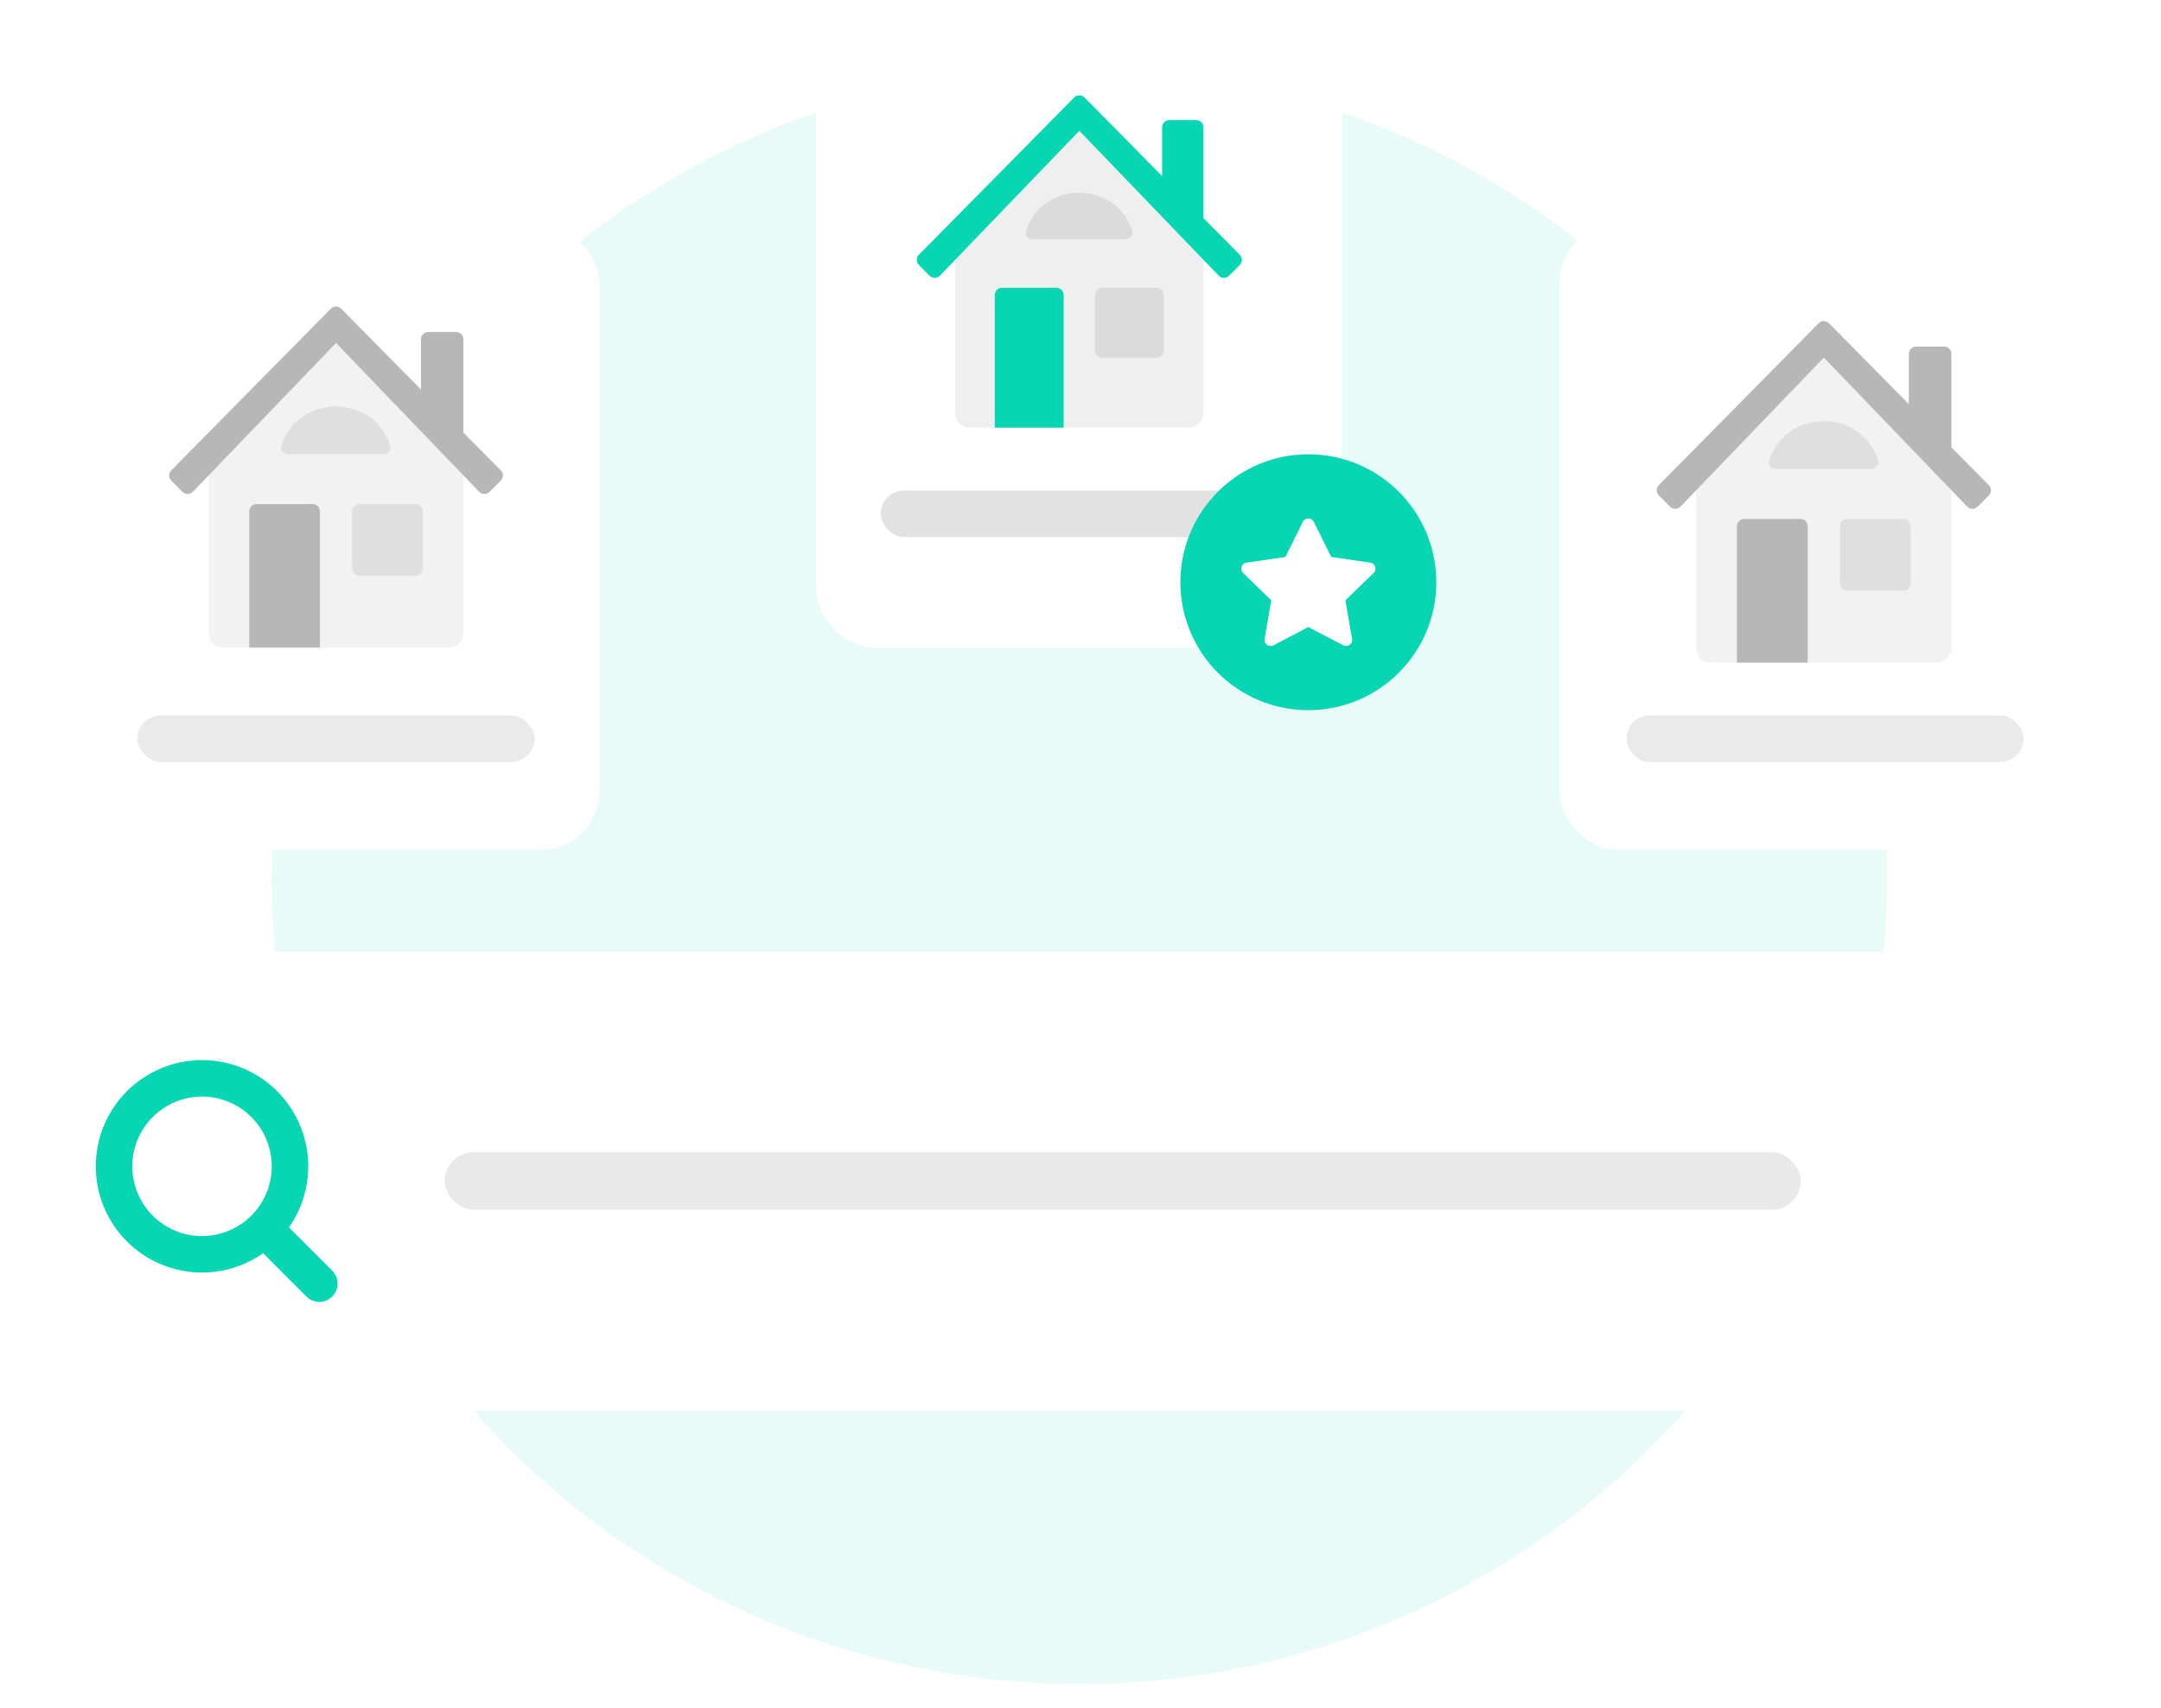 <?xml version="1.0" encoding="UTF-8"?>
<svg width="296px" height="234px" viewBox="0 0 296 234" version="1.1" xmlns="http://www.w3.org/2000/svg" xmlns:xlink="http://www.w3.org/1999/xlink">
    <rect x="0" y="0" width="296" height="234" fill="#333333" stroke="none"/>
    <title>image-1-steps-realtor</title>
    <defs>
        <path d="M0,0 L296,0 L296,234 L0,234 L0,0 Z" id="path-1"></path>
    </defs>
    <g id="image-1-steps-realtor" stroke="none" fill="none" xlink:href="#path-1" fill-rule="evenodd">
        <use fill="#FFFFFF" xlink:href="#path-1"></use>
        <g id="Group" stroke-width="1" transform="translate(0, 3)">
            <circle id="Oval" fill="#07D6B3" fill-rule="nonzero" opacity="0.09" cx="147.841" cy="117.038" r="110.65"></circle>
            <rect id="Rectangle" fill-opacity="0.01" fill="#FF0000" fill-rule="nonzero" x="0" y="127.324" width="295.681" height="62.891" rx="8"></rect>
            <rect id="Rectangle" fill="#FFFFFF" fill-rule="nonzero" x="0" y="127.324" width="295.681" height="62.891" rx="8"></rect>
            <line x1="36.711" y1="165.799" x2="43.741" y2="172.83" id="Path" stroke="#07D6B3" stroke-width="5" stroke-linecap="round" stroke-linejoin="round"></line>
            <path d="M15.62,156.76 C15.62,158.343 15.932,159.91 16.538,161.372 C17.143,162.835 18.031,164.163 19.15,165.282 C20.269,166.402 21.598,167.289 23.06,167.895 C24.522,168.501 26.089,168.812 27.672,168.812 C29.255,168.812 30.822,168.501 32.284,167.895 C33.746,167.289 35.075,166.402 36.194,165.282 C37.313,164.163 38.201,162.835 38.807,161.372 C39.412,159.91 39.724,158.343 39.724,156.76 C39.724,153.564 38.454,150.499 36.194,148.238 C33.934,145.978 30.868,144.708 27.672,144.708 C24.476,144.708 21.41,145.978 19.15,148.238 C16.89,150.499 15.62,153.564 15.62,156.76 L15.62,156.76 Z" id="Path" stroke="#07D6B3" stroke-width="5" stroke-linecap="round" stroke-linejoin="round"></path>
            <rect id="Rectangle" fill="#E9E9E9" fill-rule="nonzero" x="60.922" y="154.832" width="185.726" height="7.876" rx="3.938"></rect>
            <rect id="Rectangle" fill-opacity="0.01" fill="#FF0000" fill-rule="nonzero" x="111.805" y="0" width="72.07" height="85.702" rx="8"></rect>
            <rect id="Rectangle" fill="#FFFFFF" fill-rule="nonzero" x="111.805" y="0" width="72.07" height="85.702" rx="8"></rect>
            <path d="M164.846,31.089 L164.846,53.573 C164.846,54.677 163.951,55.573 162.846,55.573 L132.833,55.573 C131.728,55.573 130.833,54.677 130.833,53.573 L130.833,31.089 L147.84,13.447 L164.846,31.089 Z" id="Path" fill="#E9E9E9" fill-rule="nonzero" opacity="0.7"></path>
            <path d="M136.257,55.573 L136.257,37.416 C136.257,36.864 136.705,36.416 137.257,36.416 L144.689,36.416 C145.242,36.416 145.689,36.864 145.689,37.416 L145.689,55.573 L136.257,55.573 Z M148.551,10.356 C148.16,9.959 147.519,9.959 147.128,10.356 L125.862,31.897 C125.476,32.288 125.478,32.918 125.867,33.306 L127.326,34.766 C127.722,35.162 128.366,35.156 128.754,34.752 L147.84,14.913 L166.925,34.752 C167.313,35.156 167.957,35.162 168.353,34.766 L169.811,33.308 C170.2,32.919 170.202,32.288 169.814,31.897 L164.846,26.886 L164.846,14.447 C164.846,13.895 164.398,13.447 163.846,13.447 L160.177,13.447 C159.625,13.447 159.177,13.895 159.177,14.447 L159.177,21.12 L148.551,10.356 Z" id="Shape" fill="#07D6B3" fill-rule="nonzero"></path>
            <path d="M141.459,29.77 C140.836,29.77 140.361,29.2 140.552,28.608 C142.792,21.654 152.838,21.654 155.078,28.608 C155.269,29.2 154.794,29.77 154.171,29.77 L141.459,29.77 Z" id="Path" fill="#8D8D91" fill-rule="nonzero" opacity="0.2"></path>
            <path d="M149.988,37.416 C149.988,36.864 150.436,36.416 150.988,36.416 L158.42,36.416 C158.972,36.416 159.42,36.864 159.42,37.416 L159.42,44.994 C159.42,45.547 158.972,45.994 158.42,45.994 L150.988,45.994 C150.436,45.994 149.988,45.547 149.988,44.994 L149.988,37.416 Z" id="Path" fill="#8D8D91" fill-rule="nonzero" opacity="0.2"></path>
            <rect id="Rectangle" fill="#B7B7B7" fill-rule="nonzero" opacity="0.4" x="120.642" y="64.19" width="54.395" height="6.374" rx="3.187"></rect>
            <path d="M179.207,94.279 C188.887,94.279 196.734,86.433 196.734,76.752 C196.734,67.072 188.887,59.225 179.207,59.225 C169.527,59.225 161.68,67.072 161.68,76.752 C161.68,86.433 169.527,94.279 179.207,94.279 Z" id="Path" fill="#07D6B3" fill-rule="nonzero"></path>
            <path d="M176.068,73.291 L178.457,68.481 C178.526,68.341 178.633,68.224 178.766,68.142 C178.898,68.06 179.05,68.017 179.206,68.017 C179.362,68.017 179.514,68.06 179.647,68.142 C179.779,68.224 179.886,68.341 179.955,68.481 L182.344,73.291 L187.685,74.067 C187.839,74.089 187.984,74.153 188.103,74.253 C188.222,74.353 188.311,74.484 188.359,74.632 C188.408,74.779 188.413,74.938 188.376,75.089 C188.338,75.24 188.259,75.377 188.147,75.485 L184.284,79.228 L185.196,84.514 C185.312,85.193 184.595,85.71 183.982,85.39 L179.206,82.893 L174.429,85.39 C173.817,85.711 173.1,85.193 173.217,84.514 L174.129,79.227 L170.265,75.484 C170.154,75.376 170.075,75.239 170.038,75.088 C170.001,74.938 170.006,74.779 170.055,74.632 C170.103,74.484 170.191,74.353 170.31,74.254 C170.429,74.154 170.574,74.09 170.727,74.068 L176.068,73.291 Z" id="Path" fill="#FFFFFF" fill-rule="nonzero"></path>
            <rect id="Rectangle" fill-opacity="0.01" fill="#FF0000" fill-rule="nonzero" x="213.618" y="27.713" width="72.07" height="85.702" rx="8"></rect>
            <rect id="Rectangle" fill="#FFFFFF" fill-rule="nonzero" x="213.618" y="27.713" width="72.07" height="85.702" rx="8"></rect>
            <path d="M267.294,62.605 L267.294,85.765 C267.294,86.87 266.398,87.765 265.294,87.765 L234.341,87.765 C233.236,87.765 232.341,86.87 232.341,85.765 L232.341,62.605 L249.817,44.476 L267.294,62.605 Z" id="Path" fill="#E9E9E9" fill-rule="nonzero" opacity="0.6"></path>
            <path d="M237.914,87.765 L237.914,69.079 C237.914,68.527 238.362,68.079 238.914,68.079 L246.607,68.079 C247.159,68.079 247.607,68.527 247.607,69.079 L247.607,87.765 L237.914,87.765 Z M250.528,41.28 C250.137,40.883 249.496,40.883 249.105,41.28 L227.213,63.455 C226.826,63.846 226.828,64.476 227.217,64.865 L228.757,66.404 C229.153,66.8 229.796,66.794 230.184,66.39 L249.816,45.983 L269.449,66.39 C269.837,66.794 270.48,66.8 270.876,66.404 L272.414,64.866 C272.804,64.477 272.805,63.846 272.417,63.455 L267.293,58.286 L267.293,45.476 C267.293,44.924 266.845,44.476 266.293,44.476 L262.467,44.476 C261.915,44.476 261.467,44.924 261.467,45.476 L261.467,52.361 L250.528,41.28 Z" id="Shape" fill="#B7B7B7" fill-rule="nonzero"></path>
            <path d="M243.227,61.249 C242.605,61.249 242.13,60.68 242.319,60.087 C244.603,52.899 254.981,52.899 257.265,60.087 C257.454,60.68 256.98,61.249 256.357,61.249 L243.227,61.249 Z" id="Path" fill="#B7B7B7" fill-rule="nonzero" opacity="0.31"></path>
            <path d="M252.025,69.08 C252.025,68.527 252.473,68.08 253.025,68.08 L260.718,68.08 C261.27,68.08 261.718,68.527 261.718,69.08 L261.718,76.923 C261.718,77.475 261.27,77.923 260.718,77.923 L253.025,77.923 C252.473,77.923 252.025,77.475 252.025,76.923 L252.025,69.08 Z" id="Path" fill="#B7B7B7" fill-rule="nonzero" opacity="0.31"></path>
            <rect id="Rectangle" fill="#B7B7B7" fill-rule="nonzero" opacity="0.3" x="222.782" y="94.996" width="54.395" height="6.374" rx="3.187"></rect>
            <rect id="Rectangle" fill-opacity="0.01" fill="#FF0000" fill-rule="nonzero" x="9.992" y="27.713" width="72.07" height="85.702" rx="8"></rect>
            <rect id="Rectangle" fill="#FFFFFF" fill-rule="nonzero" x="9.992" y="27.713" width="72.07" height="85.702" rx="8"></rect>
            <path d="M63.477,60.579 L63.477,83.702 C63.477,84.806 62.582,85.702 61.477,85.702 L30.576,85.702 C29.472,85.702 28.576,84.806 28.576,83.702 L28.576,60.579 L46.027,42.477 L63.477,60.579 Z" id="Path" fill="#E9E9E9" fill-rule="nonzero" opacity="0.6"></path>
            <path d="M34.143,85.702 L34.143,67.045 C34.143,66.493 34.59,66.045 35.143,66.045 L42.821,66.045 C43.373,66.045 43.821,66.493 43.821,67.045 L43.821,85.702 L34.143,85.702 Z M46.739,39.286 C46.347,38.89 45.707,38.89 45.315,39.286 L23.458,61.426 C23.072,61.818 23.074,62.447 23.462,62.836 L24.997,64.371 C25.393,64.767 26.037,64.761 26.425,64.357 L46.027,43.981 L65.629,64.357 C66.017,64.761 66.661,64.767 67.057,64.371 L68.59,62.838 C68.98,62.448 68.981,61.818 68.593,61.426 L63.478,56.267 L63.478,43.477 C63.478,42.925 63.03,42.477 62.478,42.477 L58.661,42.477 C58.108,42.477 57.661,42.925 57.661,43.477 L57.661,50.349 L46.739,39.286 Z" id="Shape" fill="#B7B7B7" fill-rule="nonzero"></path>
            <path d="M39.448,59.225 C38.825,59.225 38.351,58.656 38.539,58.062 C40.822,50.887 51.181,50.887 53.463,58.062 C53.652,58.656 53.177,59.225 52.555,59.225 L39.448,59.225 Z" id="Path" fill="#B7B7B7" fill-rule="nonzero" opacity="0.31"></path>
            <path d="M48.232,67.045 C48.232,66.493 48.68,66.045 49.232,66.045 L56.91,66.045 C57.463,66.045 57.91,66.493 57.91,67.045 L57.91,74.873 C57.91,75.426 57.463,75.873 56.91,75.873 L49.232,75.873 C48.68,75.873 48.232,75.426 48.232,74.873 L48.232,67.045 Z" id="Path" fill="#B7B7B7" fill-rule="nonzero" opacity="0.31"></path>
            <rect id="Rectangle" fill="#B7B7B7" fill-rule="nonzero" opacity="0.3" x="18.829" y="94.996" width="54.395" height="6.374" rx="3.187"></rect>
        </g>
    </g>
</svg>